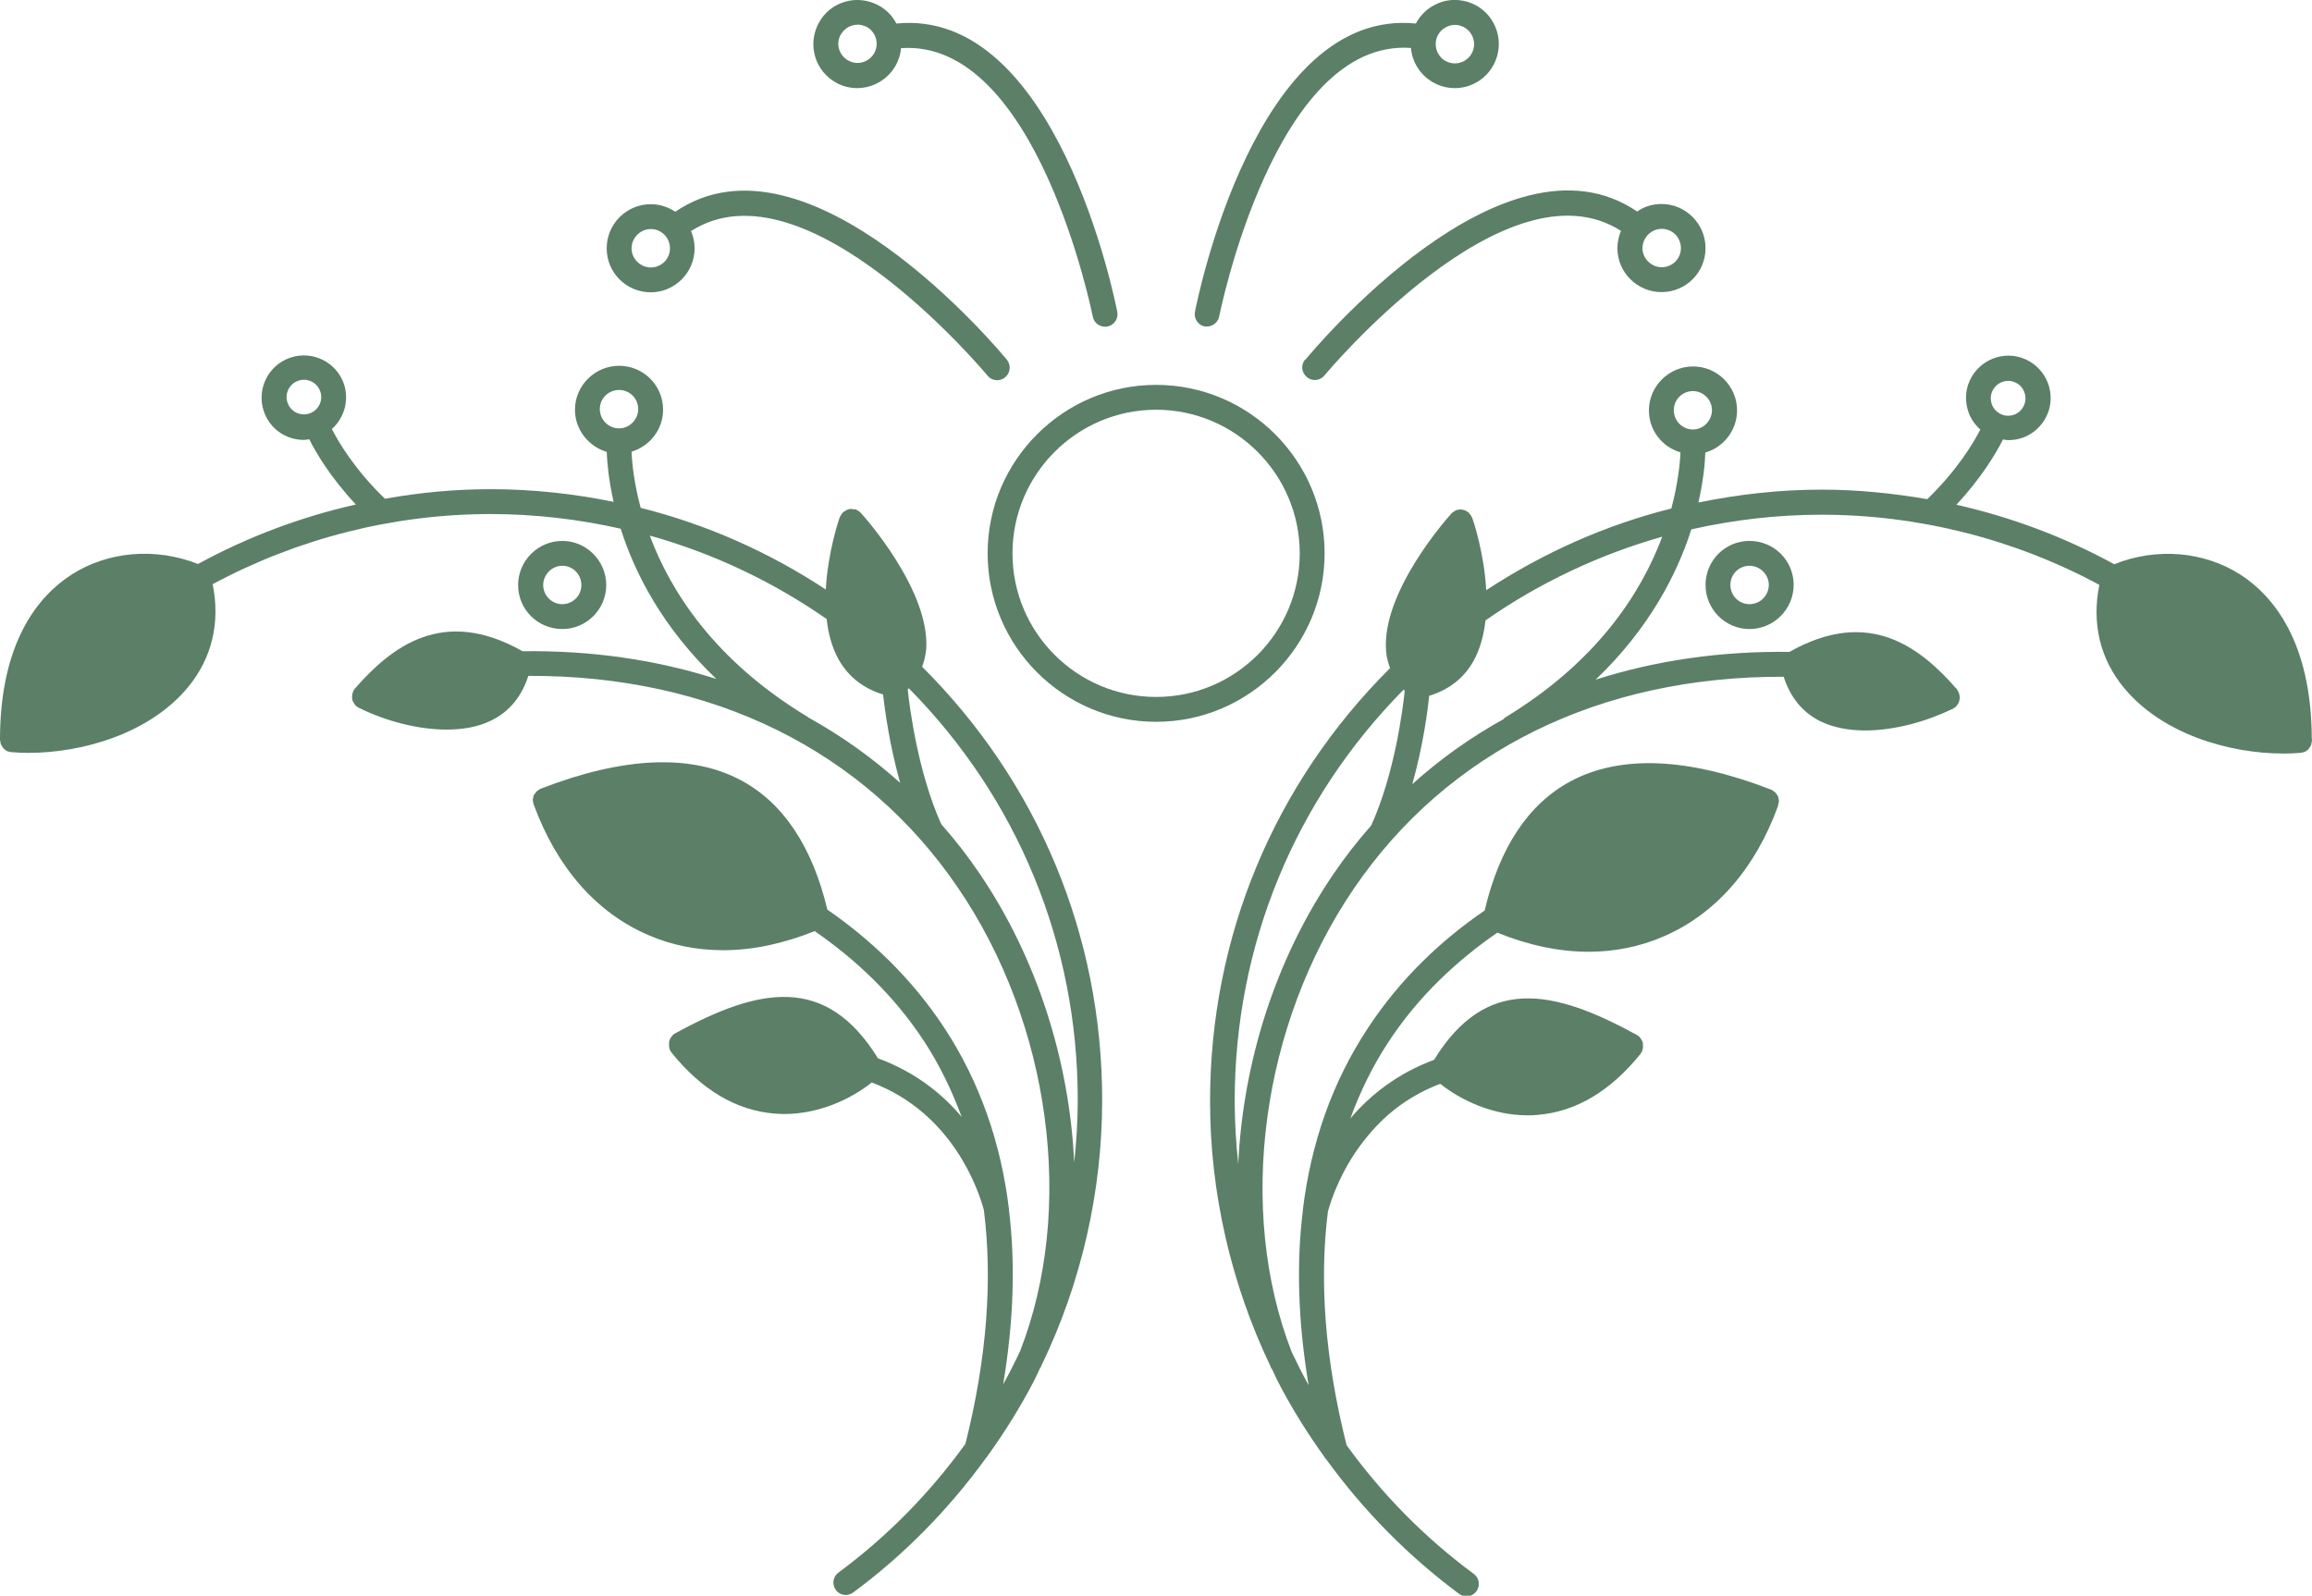 <?xml version="1.0" encoding="UTF-8"?>
<svg xmlns="http://www.w3.org/2000/svg" id="Layer_2" viewBox="0 0 104.15 71.89">
  <defs>
    <style>.cls-1{fill:#5c7f67;stroke-width:0px;}</style>
  </defs>
  <g id="Layer_1-2">
    <path class="cls-1" d="m104.14,33.3s0,0,0,0h0c-.01-4.4-1.75-6.46-3.2-7.4-1.65-1.07-3.81-1.24-5.7-.48-2.23-1.22-4.63-2.12-7.11-2.68,1.15-1.23,1.8-2.35,2.1-2.94.08.01.16.03.24.03.23,0,.46-.04.68-.12.47-.18.85-.54,1.06-1,.21-.46.22-.98.04-1.46-.18-.47-.54-.85-1-1.06-.96-.43-2.08,0-2.52.96-.21.46-.22.98-.04,1.46.11.29.29.54.52.74-.31.61-1.05,1.84-2.39,3.14-1.57-.27-3.16-.43-4.77-.43-1.88,0-3.73.21-5.54.58.22-.99.3-1.78.31-2.25.82-.24,1.43-1,1.43-1.9,0-1.09-.89-1.98-1.98-1.98s-1.99.89-1.99,1.98c0,.9.6,1.65,1.42,1.89-.02.5-.11,1.4-.41,2.53-2.96.74-5.76,1.99-8.34,3.68-.09-1.68-.59-3.16-.63-3.26,0,0-.01-.01-.01-.02-.01-.03-.04-.06-.06-.1-.02-.03-.04-.06-.07-.09,0,0,0-.02-.01-.02-.02-.02-.04-.02-.06-.04-.03-.02-.07-.05-.1-.06-.03-.01-.06-.02-.1-.03-.04,0-.07-.02-.11-.02-.04,0-.07,0-.11.02-.02,0-.05,0-.08.01,0,0-.01.01-.02.01-.03.01-.06.04-.1.06-.03.02-.06.04-.09.07,0,0-.02,0-.02.02-.13.14-3.16,3.52-2.94,6.19.02.28.09.53.18.77-5.23,5.21-8.11,12.12-8.11,19.52,0,4.13.95,8.23,2.72,11.93.01.03.02.07.04.1,0,.01.02.02.03.03.09.19.17.38.27.57.61,1.18,1.32,2.32,2.1,3.4.02.05.05.08.09.12,1.67,2.3,3.69,4.35,5.97,6.04.1.07.22.11.33.11.17,0,.34-.08.45-.23.18-.25.13-.6-.12-.78-2.22-1.64-4.14-3.6-5.73-5.8-.97-3.86-1.24-7.37-.84-10.53.13-.48.61-1.99,1.8-3.41.9-1.09,1.99-1.86,3.26-2.34.93.74,2.36,1.42,3.94,1.42.14,0,.29,0,.44-.02,1.73-.14,3.29-1.07,4.65-2.76.01-.01.01-.03.02-.04.01-.01.02-.02.03-.04.01-.02.01-.04.02-.06.01-.04.03-.07.03-.11,0-.04,0-.07,0-.11s0-.07,0-.1c0-.04-.02-.07-.03-.1-.01-.03-.03-.06-.05-.09-.02-.03-.04-.06-.07-.09-.02-.02-.02-.04-.04-.05-.01-.01-.03-.01-.04-.02s-.02-.02-.04-.03c-3.79-2.08-6.8-2.68-9.14,1.12-1.65.61-2.88,1.59-3.77,2.64.44-1.2.99-2.33,1.68-3.39,1.39-2.14,3.16-3.75,4.94-4.98,1.41.57,2.79.86,4.11.86,1.18,0,2.32-.23,3.38-.69,2.34-1.01,4.13-3.05,5.16-5.89,0,0,0,0,0,0h0s0,0,0-.01c.01-.03,0-.07.02-.1,0-.04.02-.08.02-.11,0-.04-.02-.07-.02-.1s-.01-.07-.03-.11c-.01-.03-.04-.06-.06-.09-.02-.03-.04-.06-.07-.09-.02-.02-.06-.04-.09-.06-.03-.02-.06-.05-.09-.06,0,0,0,0-.01,0,0,0,0,0,0,0-3.75-1.45-6.78-1.57-9.02-.37-1.9,1.02-3.2,2.98-3.87,5.82-1.9,1.3-3.79,3.04-5.3,5.36-1.56,2.38-2.52,5.1-2.89,8.12,0,0,0,.02,0,.02,0,0,0,.01,0,.02-.3,2.43-.21,5.06.26,7.87-.27-.49-.52-.99-.76-1.49-2.49-6.4-1.39-14.74,2.8-20.89,4.22-6.19,11.08-9.57,19.36-9.54.29.91.84,1.6,1.64,2,.59.29,1.3.42,2.03.42,1.33,0,2.77-.41,3.91-.96h0s.04-.01.05-.02c.02,0,.03-.03.05-.04.02-.01.05-.02.07-.04.01,0,.01-.02.02-.03.03-.03.05-.06.07-.09.02-.03.04-.06.05-.09.01-.03.02-.07.03-.1,0-.04.01-.07.01-.11,0-.03,0-.07-.01-.1,0-.04-.02-.07-.03-.11,0-.01,0-.03-.01-.04-.01-.02-.03-.04-.04-.06-.01-.02-.02-.04-.03-.06-1.63-1.87-3.95-3.73-7.55-1.69-3.12-.04-6.04.39-8.73,1.25,2.43-2.32,3.68-4.79,4.31-6.77,1.9-.43,3.87-.66,5.86-.66,4.38,0,8.7,1.1,12.52,3.16-.35,1.74.03,3.33,1.11,4.64,1.72,2.08,4.73,2.96,7.2,2.96.24,0,.48-.01.71-.03,0,0,0,0,0,0,.01,0,.03,0,.04,0,.03,0,.06-.02.09-.02.04,0,.07-.02.11-.03.03-.01.06-.04.09-.06.03-.02.06-.04.08-.07.02-.03.04-.06.06-.09.02-.03.04-.06.05-.09.01-.04.02-.07.02-.11,0-.03.02-.06.02-.09,0-.01,0-.02,0-.04m-14.4-15.7c.13-.29.42-.46.71-.46.11,0,.22.02.32.07.19.08.34.24.41.44.08.2.07.41-.02.6h0c-.08.19-.24.34-.43.41-.2.07-.41.07-.6-.02-.19-.09-.34-.24-.41-.44-.07-.2-.07-.41.02-.6m-27.98,19.57c-.61.69-1.18,1.42-1.71,2.2-2.61,3.83-4.07,8.49-4.28,13.05-.1-.94-.16-1.88-.16-2.83,0-7.01,2.7-13.57,7.61-18.54.02.02.04.03.05.05-.09.86-.46,3.75-1.51,6.07m6.01-4.84s-.04.03-.05.05c-1.48.82-2.86,1.8-4.11,2.93.48-1.7.69-3.28.76-3.98.87-.27,1.54-.77,1.98-1.54.32-.56.48-1.2.56-1.86,2.45-1.71,5.14-2.97,7.96-3.77-.93,2.49-2.9,5.62-7.1,8.16m7.62-13.86c0-.48.39-.86.86-.86s.86.39.86.86-.39.87-.86.87-.86-.39-.86-.87"></path>
    <path class="cls-1" d="m76.83,26.35c0,1.1.89,1.99,1.98,1.99s1.99-.89,1.99-1.99-.89-1.98-1.99-1.98-1.98.89-1.98,1.98m2.85,0c0,.48-.39.87-.87.87s-.86-.39-.86-.87.39-.86.86-.86.87.39.87.86"></path>
    <path class="cls-1" d="m41.72,29.3c.22-2.67-2.81-6.05-2.94-6.19,0,0-.02-.01-.02-.02-.02-.03-.06-.04-.09-.07-.03-.02-.06-.04-.1-.06,0,0-.01-.01-.02-.01-.02,0-.05,0-.07,0-.04,0-.08-.02-.12-.02-.04,0-.07,0-.1.01-.04,0-.07.01-.1.03-.04.01-.07.04-.1.06-.02.01-.05.02-.07.04,0,0-.01.02-.02.02-.03.03-.05.06-.07.09-.02.03-.04.06-.06.1,0,0-.01.02-.01.02-.04.1-.54,1.58-.63,3.26-2.58-1.7-5.39-2.94-8.34-3.68-.3-1.12-.39-2.02-.41-2.53.82-.25,1.42-1,1.42-1.89,0-1.1-.89-1.98-1.98-1.98s-1.99.89-1.99,1.98c0,.9.61,1.65,1.43,1.9.02.48.09,1.27.31,2.25-1.81-.37-3.66-.57-5.54-.57-1.6,0-3.2.15-4.76.43-1.34-1.29-2.08-2.53-2.39-3.14.6-.54.82-1.42.48-2.19-.43-.96-1.56-1.39-2.52-.96-.96.43-1.39,1.56-.96,2.52.32.71,1.01,1.12,1.74,1.12.08,0,.16-.02.24-.03.3.6.95,1.71,2.1,2.94-2.48.56-4.88,1.46-7.11,2.68-1.9-.75-4.05-.58-5.7.48C1.75,26.84.01,28.89,0,33.29c0,0,0,0,0,0s0,0,0,0c0,.02,0,.03,0,.04,0,.03.01.06.02.09,0,.04,0,.07.02.11.01.03.03.06.05.09.02.03.04.06.06.09.02.03.05.04.08.07.03.02.06.04.09.06.03.02.07.02.11.03.03,0,.06.02.09.02.01,0,.03,0,.04,0,0,0,0,0,0,0,.23.02.47.03.71.03,2.47,0,5.48-.88,7.2-2.96,1.08-1.31,1.46-2.91,1.11-4.64,3.83-2.06,8.14-3.16,12.52-3.16,1.99,0,3.95.23,5.86.66.63,1.99,1.88,4.45,4.31,6.77-2.68-.86-5.61-1.29-8.73-1.25-3.6-2.04-5.92-.18-7.55,1.68-.02.02-.02.04-.04.06-.01.02-.03.03-.04.06,0,.01,0,.03-.01.04-.02.04-.02.07-.03.11,0,.04-.01.07-.01.1s0,.07.01.11c0,.04.01.07.03.1.01.03.03.06.05.09.02.03.04.06.07.09.01,0,.01.02.02.03.02.02.05.03.07.04.02.01.03.03.05.04.02,0,.04.02.05.02h0c1.14.56,2.58.96,3.91.96.74,0,1.44-.12,2.03-.42.81-.4,1.36-1.09,1.65-2,8.27-.03,15.13,3.34,19.35,9.54,4.19,6.14,5.3,14.49,2.8,20.89-.24.51-.49,1-.76,1.49.47-2.81.56-5.44.26-7.87,0,0,0-.01,0-.02,0,0,0-.01,0-.02-.37-3.02-1.33-5.73-2.89-8.12-1.51-2.31-3.4-4.05-5.29-5.36-.68-2.84-1.98-4.8-3.88-5.82-2.24-1.2-5.28-1.08-9.02.37h0s0,0,0,0c0,0,0,0-.01,0-.04.01-.06.04-.09.06-.03.02-.06.03-.09.06-.03.03-.04.06-.07.09-.02.03-.05.05-.06.08-.02.03-.02.07-.03.11,0,.04-.02.07-.02.1,0,.04.01.07.02.11,0,.04,0,.07.02.1,0,0,0,0,0,0h0s0,0,0,0c1.04,2.84,2.82,4.88,5.17,5.89,1.06.46,2.19.68,3.38.68,1.32,0,2.71-.3,4.11-.86,1.78,1.23,3.55,2.85,4.94,4.98.69,1.06,1.24,2.2,1.68,3.39-.88-1.05-2.11-2.03-3.77-2.64-2.34-3.79-5.35-3.2-9.14-1.12-.02,0-.02.02-.04.03-.01,0-.03.01-.04.02-.02.01-.03.03-.04.05-.03.03-.05.05-.07.09-.02.03-.04.06-.05.09-.01.03-.02.07-.03.1,0,.04,0,.07,0,.11s0,.07,0,.11c0,.04.02.07.03.11,0,.02,0,.04.02.06,0,.02.02.02.03.04.01.02.01.03.02.04,1.36,1.69,2.92,2.62,4.65,2.76.15.01.3.02.44.02,1.58,0,3.01-.68,3.94-1.42,3.67,1.38,4.82,4.89,5.05,5.74.4,3.16.14,6.67-.83,10.54-1.58,2.19-3.5,4.16-5.72,5.8-.25.18-.3.53-.12.78.11.15.28.23.45.23.11,0,.23-.04.33-.11,2.29-1.69,4.3-3.74,5.97-6.04.04-.04.06-.08.09-.12.78-1.08,1.49-2.22,2.1-3.4.1-.19.18-.38.27-.57,0-.01.02-.02.03-.03.01-.03.02-.07.04-.1,1.78-3.7,2.72-7.8,2.72-11.93,0-7.4-2.88-14.31-8.11-19.52.09-.24.15-.5.18-.77m-27.71-10.67c-.39.18-.86,0-1.03-.39-.18-.39,0-.86.39-1.03.39-.18.86,0,1.03.39.18.39,0,.86-.39,1.03m13.88.7c-.48,0-.87-.39-.87-.87s.39-.86.87-.86.86.39.86.86-.39.87-.86.87m8.54,13.04s-.03-.04-.06-.05c-4.2-2.54-6.17-5.67-7.1-8.16,2.83.79,5.51,2.05,7.97,3.76.07.66.24,1.3.56,1.86.44.76,1.11,1.27,1.98,1.54.08.7.29,2.28.77,3.98-1.26-1.13-2.63-2.11-4.11-2.93m12.11,17.21c0,.95-.06,1.89-.16,2.83-.21-4.56-1.67-9.22-4.28-13.05-.53-.78-1.1-1.51-1.71-2.2-1.04-2.31-1.42-5.21-1.51-6.07.02-.02.04-.03.05-.05,4.91,4.97,7.61,11.53,7.61,18.54"></path>
    <path class="cls-1" d="m25.33,28.34c1.09,0,1.98-.89,1.98-1.98s-.89-1.99-1.98-1.99-1.99.89-1.99,1.99.89,1.98,1.99,1.98m0-2.85c.48,0,.86.39.86.87s-.39.86-.86.86-.86-.39-.86-.86.39-.87.86-.87"></path>
    <path class="cls-1" d="m59.67,24.93c0-4.19-3.41-7.59-7.59-7.59s-7.59,3.41-7.59,7.59,3.41,7.59,7.59,7.59,7.59-3.41,7.59-7.59m-7.59,6.47c-3.57,0-6.47-2.9-6.47-6.47s2.91-6.47,6.47-6.47,6.47,2.9,6.47,6.47-2.9,6.47-6.47,6.47"></path>
    <path class="cls-1" d="m58.79,16.2c-.2.24-.16.59.08.79.11.09.23.13.36.13.16,0,.32-.07.43-.2.08-.1,8.19-9.82,13.36-6.52-.1.24-.16.51-.16.78,0,1.09.89,1.98,1.99,1.98s1.98-.89,1.98-1.98-.89-1.99-1.98-1.99c-.41,0-.79.12-1.1.34-5.99-4.07-14.57,6.22-14.94,6.67m16.05-5.89c.48,0,.86.39.86.87s-.39.86-.86.86-.87-.39-.87-.86.39-.87.87-.87"></path>
    <path class="cls-1" d="m54.26,14.71s.07,0,.11,0c.26,0,.5-.19.55-.45.03-.13,2.51-12.54,8.64-12.1.02.27.1.53.23.77.36.66,1.04,1.04,1.75,1.04.32,0,.64-.08.94-.24.96-.52,1.32-1.73.8-2.69-.25-.47-.67-.81-1.18-.96-.51-.15-1.04-.1-1.51.16-.35.19-.63.48-.81.82-7.2-.73-9.84,12.42-9.95,12.99-.06.3.14.6.44.66m10.44-12.97c.07-.22.21-.4.42-.51.13-.07.27-.11.41-.11.08,0,.17.01.25.04.22.07.4.21.51.42.23.42.07.94-.35,1.17-.42.23-.95.07-1.17-.35-.11-.2-.13-.44-.07-.66"></path>
    <path class="cls-1" d="m37.67,3.73c.3.16.62.24.94.24.7,0,1.39-.38,1.75-1.04.13-.24.21-.51.23-.76,6.12-.44,8.61,11.97,8.64,12.1.05.27.29.45.55.45.04,0,.07,0,.11-.01.3-.06.5-.35.44-.66-.11-.57-2.75-13.71-9.95-12.99-.18-.34-.45-.63-.81-.82-.47-.25-1-.31-1.51-.16-.51.15-.93.49-1.18.96-.25.47-.31,1-.16,1.51.15.51.49.93.96,1.18m.19-2.16c.11-.2.29-.35.51-.42.08-.02.17-.04.25-.04.14,0,.28.04.41.1.42.23.57.75.35,1.17-.23.42-.75.58-1.17.35-.2-.11-.35-.29-.42-.51-.07-.22-.04-.46.07-.66"></path>
    <path class="cls-1" d="m29.31,13.17c1.09,0,1.98-.89,1.98-1.98,0-.28-.06-.54-.16-.78,5.17-3.31,13.28,6.42,13.36,6.52.11.13.27.2.43.2.12,0,.25-.04.36-.13.24-.2.27-.55.08-.79-.37-.45-8.96-10.74-14.94-6.67-.32-.21-.69-.34-1.1-.34-1.1,0-1.99.89-1.99,1.99s.89,1.98,1.99,1.98m0-2.85c.48,0,.86.39.86.87s-.39.86-.86.86-.87-.39-.87-.86.39-.87.87-.87"></path>
  </g>
</svg>
